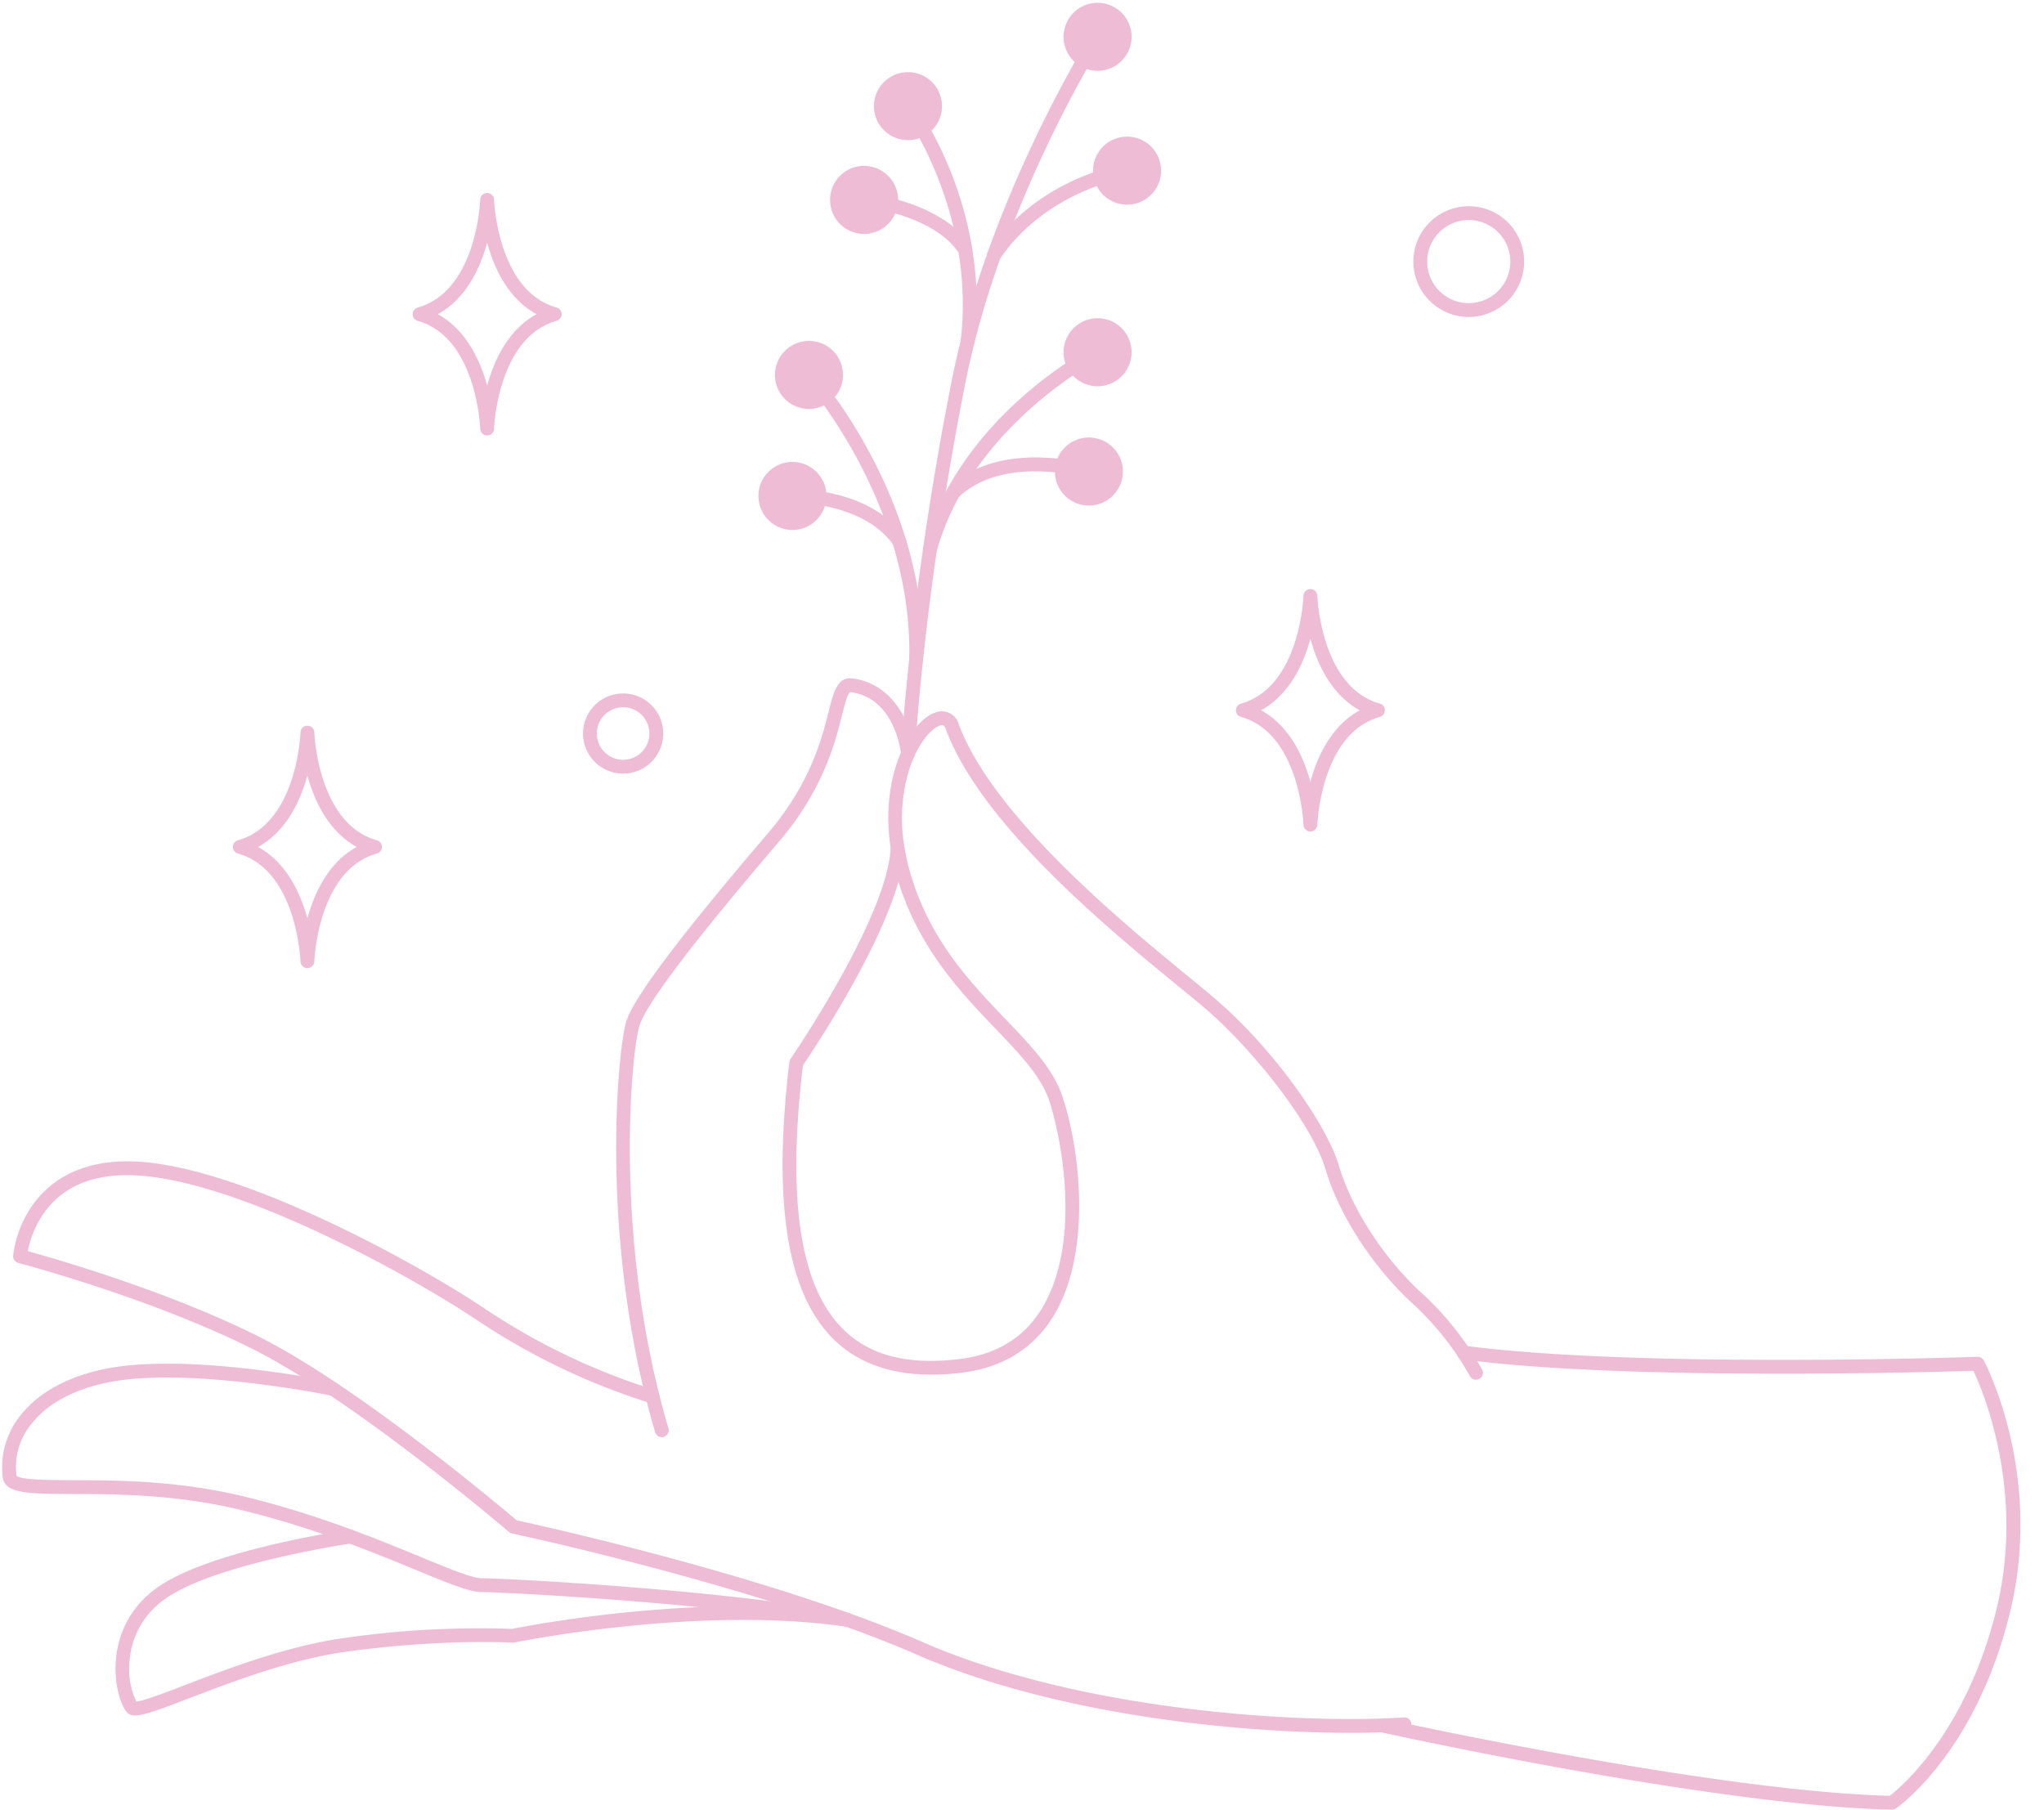 <?xml version="1.0" encoding="UTF-8" standalone="no"?><svg xmlns="http://www.w3.org/2000/svg" xmlns:xlink="http://www.w3.org/1999/xlink" data-name="Layer 1" fill="#eebdd5" height="446.8" preserveAspectRatio="xMidYMid meet" version="1" viewBox="0.2 26.5 504.6 446.8" width="504.6" zoomAndPan="magnify"><g id="change1_1"><path d="M323.7,231.792h0a1.709,1.709,0,0,1-1.709-1.657c-.007-.225-.862-22.541-15.429-26.626a1.71,1.71,0,0,1,0-3.293c14.6-4.093,15.422-26.4,15.429-26.624a1.711,1.711,0,0,1,1.708-1.66h0a1.711,1.711,0,0,1,1.709,1.659c.008.225.863,22.541,15.43,26.625a1.71,1.71,0,0,1,0,3.293c-14.567,4.085-15.422,26.4-15.43,26.626A1.709,1.709,0,0,1,323.7,231.792Zm-12.176-29.929c5.109,2.8,9.026,7.994,11.451,15.247.271.809.511,1.608.725,2.389.214-.781.455-1.58.725-2.389,2.425-7.253,6.342-12.443,11.451-15.247-5.109-2.8-9.026-8-11.451-15.248-.27-.809-.511-1.608-.725-2.388-.214.78-.454,1.579-.725,2.388C320.551,193.868,316.634,199.059,311.525,201.863Z" fill="inherit"/></g><g id="change1_2"><path d="M120.461,134.006a1.71,1.71,0,0,1-1.709-1.658c-.007-.225-.862-22.541-15.428-26.625a1.71,1.71,0,0,1,0-3.293c14.6-4.093,15.422-26.4,15.429-26.624a1.71,1.71,0,0,1,1.708-1.66h0A1.71,1.71,0,0,1,122.17,75.8c.008.225.862,22.541,15.429,26.626a1.71,1.71,0,0,1,0,3.293c-14.566,4.084-15.42,26.4-15.428,26.625A1.71,1.71,0,0,1,120.461,134.006Zm-12.176-29.93c5.109,2.8,9.026,7.994,11.451,15.248.271.808.511,1.607.725,2.388.214-.781.454-1.58.725-2.388,2.425-7.254,6.342-12.444,11.451-15.248-5.109-2.8-9.026-7.994-11.451-15.247-.271-.809-.511-1.608-.725-2.388-.214.78-.454,1.579-.725,2.388C117.311,96.082,113.394,101.272,108.285,104.076Z" fill="inherit"/></g><g id="change1_3"><path d="M76.09,265.526a1.709,1.709,0,0,1-1.709-1.657c-.007-.225-.862-22.542-15.428-26.626a1.71,1.71,0,0,1,0-3.293c14.6-4.093,15.422-26.4,15.429-26.624a1.711,1.711,0,0,1,1.708-1.66h0a1.711,1.711,0,0,1,1.709,1.659c.007.225.862,22.541,15.429,26.625a1.71,1.71,0,0,1,0,3.293c-14.566,4.084-15.421,26.4-15.428,26.626A1.709,1.709,0,0,1,76.09,265.526ZM63.914,235.6c5.109,2.8,9.026,7.994,11.451,15.247.271.809.511,1.608.725,2.388.214-.78.454-1.579.725-2.388,2.425-7.253,6.342-12.443,11.451-15.247-5.109-2.8-9.026-8-11.451-15.248-.271-.809-.511-1.608-.725-2.388-.214.78-.454,1.579-.725,2.388C72.94,227.6,69.023,232.793,63.914,235.6Z" fill="inherit"/></g><g id="change1_4"><path d="M362.794,104.762a13.677,13.677,0,1,1,13.677-13.677A13.693,13.693,0,0,1,362.794,104.762Zm0-23.933A10.256,10.256,0,1,0,373.05,91.085,10.267,10.267,0,0,0,362.794,80.829Z" fill="inherit"/></g><g id="change1_5"><path d="M154.03,217.506a9.9,9.9,0,1,1,9.905-9.905A9.916,9.916,0,0,1,154.03,217.506Zm0-16.388a6.484,6.484,0,1,0,6.484,6.483A6.49,6.49,0,0,0,154.03,201.118Z" fill="inherit"/></g><g id="change1_6"><path d="M364.587,367.159a1.709,1.709,0,0,1-1.517-.918,72.371,72.371,0,0,0-13.9-17.689c-9.829-8.892-18.341-21.932-21.686-33.22-3.407-11.5-18.132-29.887-29.747-39.843-1.628-1.394-3.825-3.194-6.37-5.278-17.121-14.024-48.992-40.129-57.7-63.764-.355-.962-.781-1.017-1.491-.777-2.309.781-5.666,4.864-7.614,11.157a41.214,41.214,0,0,0-1.117,18.52,1.776,1.776,0,0,1,.05.321,53.962,53.962,0,0,0,1.734,7.374c4.925,15.972,14.644,26.126,23.218,35.084,6.264,6.546,11.675,12.2,13.96,18.865,4.369,12.742,7.611,38.855-2.288,54.685-4.93,7.885-12.492,12.508-22.475,13.74-13.794,1.7-24.484-1.119-31.775-8.385-11.412-11.374-14.941-33.727-10.787-68.339a1.71,1.71,0,0,1,.289-.766c.24-.348,23.936-34.954,24.7-52.073-2.778-18.356,5.105-31.427,11.008-33.423a4.353,4.353,0,0,1,5.8,2.835c8.385,22.762,40.989,49.466,56.658,62.3,2.56,2.1,4.771,3.908,6.427,5.328,15.33,13.139,27.925,31.755,30.8,41.467,3.179,10.729,11.305,23.155,20.7,31.656A74.514,74.514,0,0,1,366.1,364.657a1.712,1.712,0,0,1-1.515,2.5ZM198.424,289.516c-3.944,33.259-.718,54.554,9.856,65.093,6.6,6.578,16.066,9,28.941,7.412,8.91-1.1,15.637-5.19,19.994-12.158,10.386-16.61,4.747-43.612,1.953-51.763-2.042-5.953-7.211-11.355-13.2-17.609C237.6,271.741,227.18,260.857,222,244.2,216.939,261.956,200.726,286.135,198.424,289.516Z" fill="inherit"/></g><g id="change1_7"><path d="M163.574,381.327a1.711,1.711,0,0,1-1.64-1.227c-13.983-47.406-9.2-94.851-7.116-101.441,1.863-5.9,13.293-21.08,34.943-46.406,10.544-12.335,13.343-23.452,15.016-30.094,1.211-4.814,2.178-8.621,5.838-8.157,10.892,1.361,14.864,12.6,15.442,18.36a1.71,1.71,0,0,1-3.4.345h0c-.059-.569-1.568-13.95-12.464-15.311l-.027,0c-.66,0-1.408,2.973-2.069,5.6-1.746,6.933-4.668,18.536-15.733,31.482-21.049,24.623-32.583,39.835-34.281,45.213-2.026,6.415-6.629,52.778,7.135,99.443a1.711,1.711,0,0,1-1.156,2.125A1.74,1.74,0,0,1,163.574,381.327Z" fill="inherit"/></g><g id="change1_8"><path d="M333.566,454.326c-29.149,0-73.684-4.746-106.951-19.272-38.526-16.821-99.392-29.814-100-29.944a1.714,1.714,0,0,1-.76-.374c-.378-.325-38.164-32.619-63.4-45.238C37.188,346.867,5.042,338.393,4.72,338.309a1.712,1.712,0,0,1-1.272-1.793A27.574,27.574,0,0,1,7.963,324.44c3.68-5.431,11.1-11.784,25.557-11.176,26.078,1.086,69.792,25.175,86.876,36.67A162.143,162.143,0,0,0,161.77,369.65a1.711,1.711,0,0,1-.921,3.3,165.81,165.81,0,0,1-42.362-20.173c-16.823-11.319-59.761-35.035-85.109-36.091-10.343-.438-17.939,2.825-22.584,9.678A24.857,24.857,0,0,0,7.069,335.4c6.664,1.835,34.445,9.805,56.912,21.037,24.339,12.17,59.948,42.174,63.766,45.418,5.531,1.2,63.1,13.849,100.237,30.064,38.391,16.762,92.092,20.311,118.824,18.6a1.71,1.71,0,1,1,.218,3.414C343.078,454.188,338.545,454.326,333.566,454.326Z" fill="inherit"/></g><g id="change1_9"><path d="M467.274,473.3h-.038c-22.81-.507-55.768-5.654-79.4-9.881-25.575-4.576-46.045-9.092-46.249-9.137a1.71,1.71,0,0,1,.739-3.339c.809.179,80.988,17.815,124.4,18.923,2.8-2.165,18.743-15.605,26.233-45.563,7.337-29.351-3.191-54.271-5.577-59.359-10.055.322-85.495,2.517-126.066-2.8a1.71,1.71,0,0,1,.444-3.392c43.026,5.635,125.781,2.762,126.612,2.731a1.7,1.7,0,0,1,1.572.91c.611,1.153,14.857,28.639,6.333,62.734s-27.238,47.319-28.031,47.866A1.707,1.707,0,0,1,467.274,473.3Z" fill="inherit"/></g><g id="change1_10"><path d="M209.34,428.127a1.724,1.724,0,0,1-.309-.028c-32.383-5.9-84.744-8.519-89.957-8.519-2.931,0-8.2-2.173-16.186-5.461-10.789-4.444-25.565-10.531-43.143-14.8-15.976-3.88-30.773-3.923-41.577-3.955s-16.744-.05-17.283-4.095a20.356,20.356,0,0,1,4.3-15.227c5.109-6.582,14.163-10.947,25.494-12.291,20.616-2.448,50.81,3.722,52.085,3.986a1.71,1.71,0,0,1-.693,3.35c-.307-.063-30.926-6.321-50.989-3.94-10.414,1.236-18.652,5.14-23.195,10.992a16.74,16.74,0,0,0-3.608,12.677c.809,1.089,8.069,1.11,13.9,1.127,10.975.032,26.006.077,42.375,4.052,17.831,4.331,32.747,10.475,43.638,14.961,7.056,2.907,12.629,5.2,14.883,5.2,5.251,0,57.977,2.636,90.571,8.576a1.71,1.71,0,0,1-.305,3.393Z" fill="inherit"/></g><g id="change1_11"><path d="M33.541,450.033A2.455,2.455,0,0,1,31.323,449c-3.211-4.5-5.808-20.619,7.36-30.3,12.693-9.333,46.333-14.312,47.758-14.519a1.71,1.71,0,1,1,.493,3.384c-.341.05-34.218,5.063-46.224,13.891a20.374,20.374,0,0,0-8.491,14.791A19.06,19.06,0,0,0,33.845,446.6c1.709-.117,6.957-2.127,12.044-4.075,10.71-4.1,25.379-9.719,39.512-11.646a235.118,235.118,0,0,1,41.267-2.231c3.516-.7,46.8-9.12,82.914-3.919a1.71,1.71,0,1,1-.488,3.385c-36.88-5.31-81.508,3.836-81.954,3.929a1.776,1.776,0,0,1-.459.032c-.168-.011-17.038-1.05-40.818,2.193-13.741,1.874-28.2,7.41-38.751,11.451C39.555,448.608,35.706,450.033,33.541,450.033Zm.565-3.024h0Z" fill="inherit"/></g><g id="change1_12"><path d="M224.356,214.244l-.088,0a1.711,1.711,0,0,1-1.621-1.8c.02-.391,2.125-39.622,12.532-92.087,8.906-44.906,34.284-85.282,34.539-85.684a1.711,1.711,0,0,1,2.89,1.831c-.253.4-25.3,40.256-34.075,84.519-10.354,52.206-12.45,91.208-12.47,91.6A1.711,1.711,0,0,1,224.356,214.244Z" fill="inherit"/></g><g id="change1_13"><path d="M239.051,112.678a1.77,1.77,0,0,1-.2-.012,1.71,1.71,0,0,1-1.5-1.9c3.838-32.259-14.182-56.789-14.365-57.033a1.71,1.71,0,0,1,2.737-2.051c.779,1.039,19.029,25.826,15.024,59.488A1.71,1.71,0,0,1,239.051,112.678Z" fill="inherit"/></g><g id="change1_14"><path d="M238.5,89.944a1.709,1.709,0,0,1-1.434-.777c-6.348-9.736-23.548-11.592-23.721-11.609a1.711,1.711,0,0,1,.346-3.4c.772.079,19.01,2.054,26.24,13.145a1.711,1.711,0,0,1-1.431,2.645Z" fill="inherit"/></g><g id="change1_15"><path d="M245.551,91.3a1.71,1.71,0,0,1-1.414-2.67c12.47-18.407,33.186-21.569,34.062-21.694a1.71,1.71,0,0,1,.487,3.385h0c-.2.029-20.118,3.105-31.717,20.228A1.71,1.71,0,0,1,245.551,91.3Z" fill="inherit"/></g><g id="change1_16"><path d="M229.759,163.955a1.711,1.711,0,0,1-1.649-2.17c9.119-32.687,40.929-49.159,42.279-49.844a1.71,1.71,0,0,1,1.549,3.049c-.317.162-31.826,16.5-40.533,47.714A1.711,1.711,0,0,1,229.759,163.955Z" fill="inherit"/></g><g id="change1_17"><path d="M235.541,149.862a1.71,1.71,0,0,1-1.187-2.942c5.286-5.095,13.07-7.673,22.5-7.471a52.064,52.064,0,0,1,12.652,1.832,1.71,1.71,0,0,1-.985,3.275c-.2-.06-20.564-6-31.8,4.827A1.705,1.705,0,0,1,235.541,149.862Z" fill="inherit"/></g><g id="change1_18"><path d="M226.375,190.866h-.037a1.71,1.71,0,0,1-1.673-1.747c.826-38.771-25.75-68.6-26.018-68.9a1.71,1.71,0,0,1,2.535-2.3c.277.306,27.759,31.106,26.9,71.27A1.712,1.712,0,0,1,226.375,190.866Z" fill="inherit"/></g><g id="change1_19"><path d="M222.277,161.966a1.708,1.708,0,0,1-1.412-.743c-7.442-10.855-24.816-10.575-24.99-10.566a1.711,1.711,0,0,1-.085-3.42,44.944,44.944,0,0,1,10.639,1.286c7.746,1.875,13.713,5.6,17.257,10.766a1.709,1.709,0,0,1-1.409,2.677Z" fill="inherit"/></g><g id="change1_20"><circle cx="195.833" cy="148.946" fill="inherit" r="6.691"/></g><g id="change1_21"><path d="M195.833,157.348a8.4,8.4,0,1,1,8.4-8.4A8.411,8.411,0,0,1,195.833,157.348Zm0-13.382a4.981,4.981,0,1,0,4.981,4.981A4.986,4.986,0,0,0,195.833,143.966Z" fill="inherit"/></g><g id="change1_22"><circle cx="199.914" cy="119.07" fill="inherit" r="6.691"/></g><g id="change1_23"><path d="M199.914,127.472a8.4,8.4,0,1,1,8.4-8.4A8.411,8.411,0,0,1,199.914,127.472Zm0-13.382a4.981,4.981,0,1,0,4.981,4.98A4.986,4.986,0,0,0,199.914,114.09Z" fill="inherit"/></g><g id="change1_24"><circle cx="213.519" cy="75.856" fill="inherit" r="6.691"/></g><g id="change1_25"><path d="M213.519,84.258a8.4,8.4,0,1,1,8.4-8.4A8.412,8.412,0,0,1,213.519,84.258Zm0-13.383a4.981,4.981,0,1,0,4.98,4.981A4.986,4.986,0,0,0,213.519,70.875Z" fill="inherit"/></g><g id="change1_26"><circle cx="224.355" cy="52.708" fill="inherit" r="6.691"/></g><g id="change1_27"><path d="M224.355,61.11a8.4,8.4,0,1,1,8.4-8.4A8.413,8.413,0,0,1,224.355,61.11Zm0-13.383a4.981,4.981,0,1,0,4.981,4.981A4.986,4.986,0,0,0,224.355,47.727Z" fill="inherit"/></g><g id="change1_28"><circle cx="271.163" cy="35.59" fill="inherit" r="6.691"/></g><g id="change1_29"><path d="M271.163,43.992a8.4,8.4,0,1,1,8.4-8.4A8.412,8.412,0,0,1,271.163,43.992Zm0-13.382a4.981,4.981,0,1,0,4.981,4.981A4.986,4.986,0,0,0,271.163,30.61Z" fill="inherit"/></g><g id="change1_30"><circle cx="278.441" cy="68.632" fill="inherit" r="6.691"/></g><g id="change1_31"><path d="M278.442,77.034a8.4,8.4,0,1,1,8.4-8.4A8.411,8.411,0,0,1,278.442,77.034Zm0-13.382a4.981,4.981,0,1,0,4.98,4.98A4.986,4.986,0,0,0,278.442,63.652Z" fill="inherit"/></g><g id="change1_32"><circle cx="271.163" cy="113.466" fill="inherit" r="6.691"/></g><g id="change1_33"><path d="M271.163,121.868a8.4,8.4,0,1,1,8.4-8.4A8.413,8.413,0,0,1,271.163,121.868Zm0-13.383a4.981,4.981,0,1,0,4.981,4.981A4.986,4.986,0,0,0,271.163,108.485Z" fill="inherit"/></g><g id="change1_34"><circle cx="269.016" cy="142.918" fill="inherit" r="6.691"/></g><g id="change1_35"><path d="M269.016,151.32a8.4,8.4,0,1,1,8.4-8.4A8.412,8.412,0,0,1,269.016,151.32Zm0-13.382a4.981,4.981,0,1,0,4.98,4.98A4.986,4.986,0,0,0,269.016,137.938Z" fill="inherit"/></g></svg>
